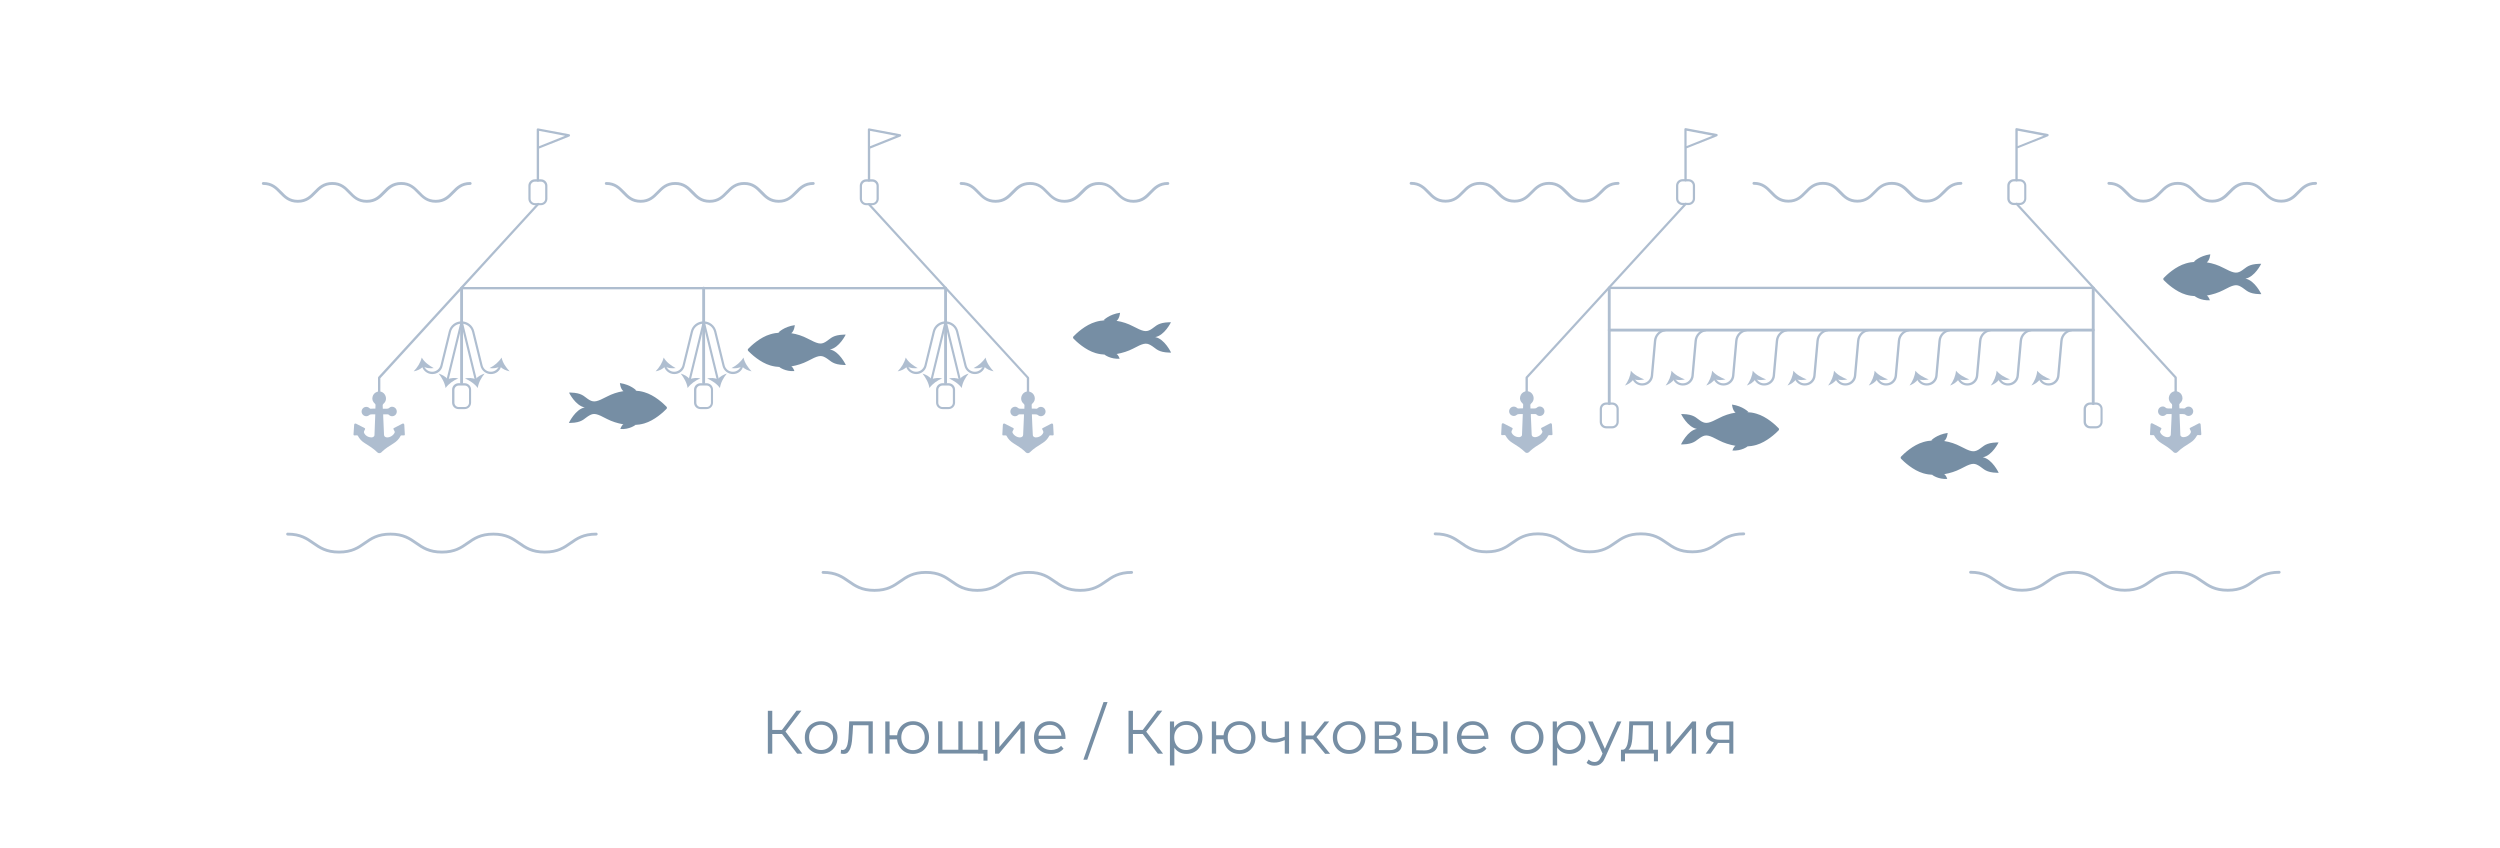 <?xml version="1.0" encoding="utf-8"?>
<!-- Generator: Adobe Illustrator 24.1.2, SVG Export Plug-In . SVG Version: 6.00 Build 0)  -->
<svg version="1.1" id="Layer_1" xmlns="http://www.w3.org/2000/svg" xmlns:xlink="http://www.w3.org/1999/xlink" x="0px" y="0px"
	 viewBox="0 0 1920 651.5" style="enable-background:new 0 0 1920 651.5;" xml:space="preserve">
<style type="text/css">
	.st0{fill:#FFFFFF;}
	.st1{fill:#768EA4;}
	.st2{fill:#AFBED0;}
	.st3{fill:#AEBDCF;}
</style>
<rect class="st0" width="1920" height="651.5"/>
<g>
	<g>
		<path class="st1" d="M589.7,578.8v-32.9h3.4v32.9H589.7z M592,563.7v-3.1h10.3v3.1H592z M602.6,562.7l-3.2-0.6l12.3-16.3h3.8
			L602.6,562.7z M612.2,578.8l-12.6-16.4l2.8-1.7l13.8,18.1H612.2z"/>
		<path class="st1" d="M630.6,579c-2.4,0-4.6-0.5-6.4-1.6c-1.9-1.1-3.4-2.6-4.5-4.5c-1.1-1.9-1.6-4.1-1.6-6.5c0-2.5,0.5-4.7,1.6-6.5
			c1.1-1.9,2.6-3.4,4.5-4.4c1.9-1.1,4-1.6,6.4-1.6c2.4,0,4.6,0.5,6.5,1.6c1.9,1.1,3.4,2.6,4.5,4.4s1.6,4,1.6,6.5
			c0,2.4-0.5,4.6-1.6,6.5c-1.1,1.9-2.6,3.4-4.5,4.5C635.2,578.4,633,579,630.6,579z M630.6,576c1.8,0,3.4-0.4,4.7-1.2
			c1.4-0.8,2.5-1.9,3.3-3.4c0.8-1.5,1.2-3.1,1.2-5.1c0-1.9-0.4-3.6-1.2-5.1c-0.8-1.4-1.9-2.6-3.3-3.4c-1.4-0.8-2.9-1.2-4.7-1.2
			c-1.8,0-3.3,0.4-4.7,1.2c-1.4,0.8-2.5,1.9-3.3,3.4c-0.8,1.4-1.2,3.1-1.2,5.1c0,1.9,0.4,3.6,1.2,5.1c0.8,1.5,1.9,2.6,3.3,3.4
			C627.3,575.6,628.8,576,630.6,576z"/>
		<path class="st1" d="M645.7,578.7l0.2-2.9c0.2,0,0.4,0.1,0.6,0.1c0.2,0,0.4,0.1,0.5,0.1c1,0,1.8-0.4,2.4-1.1
			c0.6-0.8,1.1-1.8,1.4-3c0.3-1.3,0.5-2.7,0.7-4.3c0.1-1.6,0.2-3.2,0.3-4.8l0.4-8.8h18.1v24.7h-3.3V556l0.8,1h-13.4l0.8-1l-0.4,7.1
			c-0.1,2.1-0.3,4.2-0.5,6.1c-0.2,1.9-0.6,3.7-1.1,5.1c-0.5,1.5-1.2,2.6-2,3.5c-0.8,0.8-1.9,1.2-3.2,1.2c-0.4,0-0.8,0-1.2-0.1
			C646.5,578.9,646.1,578.8,645.7,578.7z"/>
		<path class="st1" d="M679.9,578.8v-24.7h3.3v10.6h7.5v3.1h-7.5v11H679.9z M701.2,579c-2.4,0-4.5-0.5-6.3-1.6
			c-1.9-1.1-3.3-2.6-4.4-4.5c-1.1-1.9-1.6-4.1-1.6-6.5c0-2.5,0.5-4.7,1.6-6.5c1.1-1.9,2.5-3.4,4.4-4.4c1.9-1.1,4-1.6,6.3-1.6
			c2.3,0,4.4,0.5,6.3,1.6c1.8,1.1,3.3,2.5,4.4,4.4c1.1,1.9,1.6,4.1,1.6,6.5c0,2.4-0.5,4.6-1.6,6.5c-1.1,1.9-2.5,3.4-4.4,4.5
			C705.6,578.4,703.5,579,701.2,579z M701.2,576.1c1.7,0,3.3-0.4,4.6-1.2c1.3-0.8,2.4-2,3.2-3.4c0.8-1.5,1.2-3.1,1.2-5.1
			c0-1.9-0.4-3.6-1.2-5.1c-0.8-1.4-1.8-2.6-3.2-3.4c-1.3-0.8-2.9-1.2-4.6-1.2c-1.7,0-3.2,0.4-4.6,1.2c-1.4,0.8-2.4,1.9-3.2,3.4
			c-0.8,1.4-1.2,3.1-1.2,5.1c0,1.9,0.4,3.6,1.2,5.1c0.8,1.5,1.9,2.6,3.2,3.4C697.9,575.7,699.5,576.1,701.2,576.1z"/>
		<path class="st1" d="M736.8,575.8l-0.8,0.9v-22.7h3.3v22.7l-0.9-0.9h13.8l-0.9,0.9v-22.7h3.3v24.7h-34.1v-24.7h3.3v22.7l-0.8-0.9
			H736.8z M755.3,584.2v-6.3l0.8,0.9h-5v-2.9h7.3v8.3H755.3z"/>
		<path class="st1" d="M764.2,578.8v-24.7h3.3v19.6l16.5-19.6h3v24.7h-3.3v-19.6l-16.5,19.6H764.2z"/>
		<path class="st1" d="M807.1,579c-2.6,0-4.8-0.5-6.8-1.6c-1.9-1.1-3.5-2.6-4.6-4.5c-1.1-1.9-1.6-4.1-1.6-6.5c0-2.4,0.5-4.6,1.6-6.5
			c1-1.9,2.5-3.4,4.3-4.4c1.8-1.1,3.9-1.6,6.2-1.6c2.3,0,4.4,0.5,6.2,1.6c1.8,1.1,3.2,2.5,4.3,4.4c1,1.9,1.6,4.1,1.6,6.6
			c0,0.2,0,0.3,0,0.5c0,0.2,0,0.4,0,0.5h-21.5v-2.5h19.7l-1.3,1c0-1.8-0.4-3.4-1.2-4.8c-0.8-1.4-1.8-2.5-3.1-3.3
			c-1.3-0.8-2.8-1.2-4.6-1.2c-1.7,0-3.2,0.4-4.6,1.2c-1.3,0.8-2.4,1.9-3.1,3.3c-0.8,1.4-1.1,3-1.1,4.8v0.5c0,1.9,0.4,3.5,1.2,5
			c0.8,1.4,2,2.5,3.5,3.3c1.5,0.8,3.2,1.2,5.1,1.2c1.5,0,2.9-0.3,4.2-0.8c1.3-0.5,2.4-1.3,3.4-2.4l1.9,2.2c-1.1,1.3-2.5,2.3-4.1,3
			C810.9,578.6,809.1,579,807.1,579z"/>
		<path class="st1" d="M832,583.5l15.5-44.3h3.1L835,583.5H832z"/>
		<path class="st1" d="M866.7,578.8v-32.9h3.4v32.9H866.7z M869.1,563.7v-3.1h10.3v3.1H869.1z M879.7,562.7l-3.2-0.6l12.3-16.3h3.8
			L879.7,562.7z M889.2,578.8l-12.6-16.4l2.8-1.7l13.8,18.1H889.2z"/>
		<path class="st1" d="M898.5,587.9v-33.8h3.2v7.4l-0.3,4.9l0.5,5v16.5H898.5z M911.2,579c-2.1,0-4.1-0.5-5.8-1.5
			c-1.7-1-3.1-2.4-4.1-4.3c-1-1.9-1.5-4.1-1.5-6.8c0-2.7,0.5-5,1.5-6.8c1-1.9,2.4-3.3,4.1-4.3c1.7-1,3.7-1.5,5.8-1.5
			c2.4,0,4.5,0.5,6.3,1.6c1.9,1.1,3.3,2.5,4.4,4.4c1.1,1.9,1.6,4.1,1.6,6.6c0,2.5-0.5,4.7-1.6,6.6c-1.1,1.9-2.5,3.4-4.4,4.4
			C915.6,578.5,913.5,579,911.2,579z M911,576c1.8,0,3.3-0.4,4.7-1.2c1.4-0.8,2.5-1.9,3.3-3.4c0.8-1.5,1.2-3.1,1.2-5.1
			c0-1.9-0.4-3.6-1.2-5c-0.8-1.4-1.9-2.6-3.3-3.4c-1.4-0.8-2.9-1.2-4.7-1.2c-1.8,0-3.3,0.4-4.7,1.2c-1.4,0.8-2.5,1.9-3.3,3.4
			c-0.8,1.4-1.2,3.1-1.2,5c0,1.9,0.4,3.6,1.2,5.1c0.8,1.5,1.9,2.6,3.3,3.4C907.6,575.6,909.2,576,911,576z"/>
		<path class="st1" d="M930.7,578.8v-24.7h3.3v10.6h7.5v3.1H934v11H930.7z M951.9,579c-2.4,0-4.5-0.5-6.3-1.6
			c-1.9-1.1-3.3-2.6-4.4-4.5c-1.1-1.9-1.6-4.1-1.6-6.5c0-2.5,0.5-4.7,1.6-6.5c1.1-1.9,2.5-3.4,4.4-4.4c1.9-1.1,4-1.6,6.3-1.6
			c2.3,0,4.4,0.5,6.3,1.6c1.8,1.1,3.3,2.5,4.4,4.4c1.1,1.9,1.6,4.1,1.6,6.5c0,2.4-0.5,4.6-1.6,6.5c-1.1,1.9-2.5,3.4-4.4,4.5
			C956.4,578.4,954.3,579,951.9,579z M951.9,576.1c1.7,0,3.3-0.4,4.6-1.2c1.3-0.8,2.4-2,3.2-3.4c0.8-1.5,1.2-3.1,1.2-5.1
			c0-1.9-0.4-3.6-1.2-5.1c-0.8-1.4-1.8-2.6-3.2-3.4c-1.3-0.8-2.9-1.2-4.6-1.2c-1.7,0-3.2,0.4-4.6,1.2c-1.4,0.8-2.4,1.9-3.2,3.4
			c-0.8,1.4-1.2,3.1-1.2,5.1c0,1.9,0.4,3.6,1.2,5.1c0.8,1.5,1.9,2.6,3.2,3.4C948.7,575.7,950.2,576.1,951.9,576.1z"/>
		<path class="st1" d="M987,568.3c-1.4,0.6-2.9,1.1-4.3,1.5c-1.5,0.4-2.9,0.5-4.3,0.5c-2.9,0-5.2-0.7-6.9-2
			c-1.7-1.3-2.5-3.4-2.5-6.2v-8.1h3.3v7.9c0,1.9,0.6,3.3,1.8,4.2c1.2,0.9,2.9,1.4,4.9,1.4c1.3,0,2.6-0.2,3.9-0.5
			c1.4-0.3,2.8-0.8,4.2-1.4L987,568.3z M986.7,578.8v-24.7h3.3v24.7H986.7z"/>
		<path class="st1" d="M999.5,578.8v-24.7h3.3v24.7H999.5z M1001.8,567.8v-2.9h7.9v2.9H1001.8z M1010.5,566.8l-3.1-0.5l9.8-12.2h3.6
			L1010.5,566.8z M1017.6,578.8l-10.2-12.2l2.8-1.6l11.3,13.9H1017.6z"/>
		<path class="st1" d="M1036.1,579c-2.4,0-4.6-0.5-6.4-1.6c-1.9-1.1-3.4-2.6-4.5-4.5c-1.1-1.9-1.6-4.1-1.6-6.5
			c0-2.5,0.5-4.7,1.6-6.5c1.1-1.9,2.6-3.4,4.5-4.4c1.9-1.1,4-1.6,6.4-1.6c2.4,0,4.6,0.5,6.5,1.6c1.9,1.1,3.4,2.6,4.5,4.4
			s1.6,4,1.6,6.5c0,2.4-0.5,4.6-1.6,6.5c-1.1,1.9-2.6,3.4-4.5,4.5C1040.6,578.4,1038.5,579,1036.1,579z M1036.1,576
			c1.8,0,3.4-0.4,4.7-1.2c1.4-0.8,2.5-1.9,3.3-3.4c0.8-1.5,1.2-3.1,1.2-5.1c0-1.9-0.4-3.6-1.2-5.1c-0.8-1.4-1.9-2.6-3.3-3.4
			c-1.4-0.8-2.9-1.2-4.7-1.2c-1.8,0-3.3,0.4-4.7,1.2c-1.4,0.8-2.5,1.9-3.3,3.4c-0.8,1.4-1.2,3.1-1.2,5.1c0,1.9,0.4,3.6,1.2,5.1
			c0.8,1.5,1.9,2.6,3.3,3.4C1032.8,575.6,1034.3,576,1036.1,576z"/>
		<path class="st1" d="M1055.8,578.8v-24.7h10.9c2.8,0,5,0.5,6.6,1.6c1.6,1.1,2.4,2.6,2.4,4.7c0,2-0.8,3.5-2.3,4.6
			c-1.5,1.1-3.6,1.6-6.1,1.6l0.7-1c2.9,0,5.1,0.5,6.5,1.6c1.4,1.1,2.1,2.7,2.1,4.7c0,2.1-0.8,3.8-2.3,5c-1.6,1.2-4,1.8-7.2,1.8
			H1055.8z M1059.1,565h7.4c1.9,0,3.4-0.4,4.4-1.1c1-0.7,1.5-1.8,1.5-3.1c0-1.4-0.5-2.4-1.5-3.1c-1-0.7-2.5-1-4.4-1h-7.4V565z
			 M1059.1,576.1h7.8c2.1,0,3.7-0.3,4.8-1c1.1-0.7,1.6-1.8,1.6-3.3s-0.5-2.6-1.5-3.3c-1-0.7-2.5-1-4.6-1h-8.2V576.1z"/>
		<path class="st1" d="M1094.8,562.8c3.1,0,5.5,0.7,7.1,2.1c1.6,1.3,2.4,3.3,2.4,5.8c0,2.6-0.9,4.7-2.6,6.1
			c-1.8,1.4-4.3,2.1-7.5,2.1l-9.8,0v-24.7h3.3v8.6L1094.8,562.8z M1093.9,576.3c2.3,0,4.1-0.4,5.2-1.4c1.2-1,1.8-2.4,1.8-4.2
			c0-1.8-0.6-3.2-1.7-4.1c-1.2-0.9-2.9-1.3-5.3-1.3l-6.2-0.1v11L1093.9,576.3z M1108.4,578.8v-24.7h3.3v24.7H1108.4z"/>
		<path class="st1" d="M1131.9,579c-2.6,0-4.8-0.5-6.8-1.6c-1.9-1.1-3.5-2.6-4.6-4.5c-1.1-1.9-1.6-4.1-1.6-6.5
			c0-2.4,0.5-4.6,1.6-6.5c1-1.9,2.5-3.4,4.3-4.4c1.8-1.1,3.9-1.6,6.2-1.6c2.3,0,4.4,0.5,6.2,1.6c1.8,1.1,3.2,2.5,4.3,4.4
			c1,1.9,1.6,4.1,1.6,6.6c0,0.2,0,0.3,0,0.5c0,0.2,0,0.4,0,0.5h-21.5v-2.5h19.7l-1.3,1c0-1.8-0.4-3.4-1.2-4.8
			c-0.8-1.4-1.8-2.5-3.1-3.3c-1.3-0.8-2.8-1.2-4.6-1.2c-1.7,0-3.2,0.4-4.6,1.2c-1.3,0.8-2.4,1.9-3.1,3.3c-0.8,1.4-1.1,3-1.1,4.8v0.5
			c0,1.9,0.4,3.5,1.2,5c0.8,1.4,2,2.5,3.5,3.3c1.5,0.8,3.2,1.2,5.1,1.2c1.5,0,2.9-0.3,4.2-0.8c1.3-0.5,2.4-1.3,3.4-2.4l1.9,2.2
			c-1.1,1.3-2.5,2.3-4.1,3C1135.6,578.6,1133.8,579,1131.9,579z"/>
		<path class="st1" d="M1172.8,579c-2.4,0-4.6-0.5-6.4-1.6c-1.9-1.1-3.4-2.6-4.5-4.5c-1.1-1.9-1.6-4.1-1.6-6.5
			c0-2.5,0.5-4.7,1.6-6.5c1.1-1.9,2.6-3.4,4.5-4.4c1.9-1.1,4-1.6,6.4-1.6c2.4,0,4.6,0.5,6.5,1.6c1.9,1.1,3.4,2.6,4.5,4.4
			s1.6,4,1.6,6.5c0,2.4-0.5,4.6-1.6,6.5c-1.1,1.9-2.6,3.4-4.5,4.5C1177.4,578.4,1175.2,579,1172.8,579z M1172.8,576
			c1.8,0,3.4-0.4,4.7-1.2c1.4-0.8,2.5-1.9,3.3-3.4c0.8-1.5,1.2-3.1,1.2-5.1c0-1.9-0.4-3.6-1.2-5.1c-0.8-1.4-1.9-2.6-3.3-3.4
			c-1.4-0.8-2.9-1.2-4.7-1.2c-1.8,0-3.3,0.4-4.7,1.2c-1.4,0.8-2.5,1.9-3.3,3.4c-0.8,1.4-1.2,3.1-1.2,5.1c0,1.9,0.4,3.6,1.2,5.1
			c0.8,1.5,1.9,2.6,3.3,3.4C1169.5,575.6,1171,576,1172.8,576z"/>
		<path class="st1" d="M1192.5,587.9v-33.8h3.2v7.4l-0.3,4.9l0.5,5v16.5H1192.5z M1205.3,579c-2.1,0-4.1-0.5-5.8-1.5
			c-1.7-1-3.1-2.4-4.1-4.3c-1-1.9-1.5-4.1-1.5-6.8c0-2.7,0.5-5,1.5-6.8c1-1.9,2.4-3.3,4.1-4.3c1.7-1,3.7-1.5,5.8-1.5
			c2.4,0,4.5,0.5,6.3,1.6c1.9,1.1,3.3,2.5,4.4,4.4c1.1,1.9,1.6,4.1,1.6,6.6c0,2.5-0.5,4.7-1.6,6.6c-1.1,1.9-2.5,3.4-4.4,4.4
			C1209.7,578.5,1207.6,579,1205.3,579z M1205,576c1.8,0,3.3-0.4,4.7-1.2c1.4-0.8,2.5-1.9,3.3-3.4c0.8-1.5,1.2-3.1,1.2-5.1
			c0-1.9-0.4-3.6-1.2-5c-0.8-1.4-1.9-2.6-3.3-3.4c-1.4-0.8-2.9-1.2-4.7-1.2c-1.8,0-3.3,0.4-4.7,1.2c-1.4,0.8-2.5,1.9-3.3,3.4
			c-0.8,1.4-1.2,3.1-1.2,5c0,1.9,0.4,3.6,1.2,5.1c0.8,1.5,1.9,2.6,3.3,3.4C1201.7,575.6,1203.3,576,1205,576z"/>
		<path class="st1" d="M1224.5,588.1c-1.2,0-2.3-0.2-3.3-0.6c-1.1-0.4-2-0.9-2.7-1.7l1.6-2.5c0.6,0.6,1.3,1.1,2,1.4
			c0.7,0.3,1.6,0.5,2.5,0.5c1.1,0,2-0.3,2.8-0.9c0.8-0.6,1.6-1.7,2.3-3.2l1.6-3.6l0.4-0.5l10.2-22.9h3.3l-12.4,27.6
			c-0.7,1.6-1.4,2.9-2.3,3.8c-0.8,0.9-1.7,1.6-2.7,2C1226.8,587.9,1225.7,588.1,1224.5,588.1z M1231.1,579.5l-11.4-25.4h3.5
			l10.1,22.7L1231.1,579.5z"/>
		<path class="st1" d="M1244.9,584.7v-8.9h28.4v8.9h-3.1v-6H1248v6H1244.9z M1266.1,577.2V557h-11.9l-0.3,5.5
			c-0.1,1.7-0.2,3.3-0.3,4.9c-0.1,1.6-0.4,3.1-0.7,4.4c-0.3,1.3-0.8,2.4-1.4,3.2c-0.6,0.8-1.4,1.3-2.3,1.4l-3.3-0.6
			c1,0,1.8-0.3,2.4-1.1c0.6-0.7,1.1-1.7,1.5-3c0.3-1.3,0.6-2.8,0.8-4.4c0.2-1.6,0.3-3.3,0.4-5.1l0.3-8.2h18.2v23.1H1266.1z"/>
		<path class="st1" d="M1279.8,578.8v-24.7h3.3v19.6l16.5-19.6h3v24.7h-3.3v-19.6l-16.5,19.6H1279.8z"/>
		<path class="st1" d="M1310,578.8l6.8-9.5h3.5l-6.6,9.5H1310z M1328.1,578.8v-8.9l0.6,0.7h-8.4c-3.2,0-5.6-0.7-7.4-2.1
			c-1.8-1.4-2.7-3.4-2.7-6c0-2.8,1-4.9,2.9-6.3c1.9-1.4,4.5-2.1,7.7-2.1h10.4v24.7H1328.1z M1328.1,568.9V556l0.6,1h-7.8
			c-2.3,0-4.1,0.4-5.3,1.3c-1.3,0.9-1.9,2.3-1.9,4.3c0,3.7,2.3,5.5,7,5.5h8.1L1328.1,568.9z"/>
	</g>
</g>
<g>
	<path class="st1" d="M637.4,268.4c7.2-1.3,12.1-11.4,12.1-11.4s-2-0.1-4.3,0.2c-6.6,0.8-7.8,3.4-11.4,5.5s-5.9,1.3-13.6-2.7
		c-3.6-1.9-7.9-3.4-12.5-4.1l0,0c2.4-1.7,2.7-6.2,2.7-6.2c-8.4,1.2-12.6,5.7-12.6,5.7l1.1,0.1c-2.4,0.1-4.9,0.5-7.2,1.2
		c-8,2.3-14.9,8.9-17.1,11.2c-0.4,0.4-0.4,1.1,0,1.6c2.2,2.3,9.2,8.9,17.1,11.2c2.4,0.7,5,1.1,7.5,1.2l-0.7,0c0,0,4.6,3.6,11.6,3.1
		c0,0-0.9-2.9-2.4-3.6l0,0c4.6-0.8,8.9-2.2,12.6-4.1c7.7-4.1,10-4.8,13.6-2.7c3.6,2,4.8,4.7,11.4,5.5c2.3,0.3,4.3,0.2,4.3,0.2
		S644.6,269.7,637.4,268.4z"/>
	<path class="st1" d="M887.2,258.9c7.2-1.3,12.1-11.4,12.1-11.4s-2-0.1-4.3,0.2c-6.6,0.8-7.8,3.4-11.4,5.5c-3.6,2-5.9,1.3-13.6-2.7
		c-3.6-1.9-7.9-3.4-12.5-4.1l0,0c2.4-1.7,2.7-6.2,2.7-6.2c-8.4,1.2-12.6,5.7-12.6,5.7l1.1,0.1c-2.4,0.1-4.9,0.5-7.2,1.2
		c-8,2.3-14.9,8.9-17.1,11.2c-0.4,0.4-0.4,1.1,0,1.6c2.2,2.3,9.2,8.9,17.1,11.2c2.4,0.7,5,1.1,7.5,1.2l-0.7,0c0,0,4.6,3.6,11.6,3.1
		c0,0-0.9-2.9-2.4-3.6h0c4.6-0.8,8.9-2.2,12.6-4.1c7.7-4.1,10-4.8,13.6-2.7c3.6,2,4.8,4.7,11.4,5.5c2.3,0.3,4.3,0.2,4.3,0.2
		S894.4,260.2,887.2,258.9z"/>
	<path class="st1" d="M449.1,312.9c-7.2-1.3-12.1-11.4-12.1-11.4s2-0.1,4.3,0.2c6.6,0.8,7.8,3.4,11.4,5.5c3.6,2,5.9,1.3,13.6-2.7
		c3.6-1.9,7.9-3.4,12.5-4.1l0,0c-2.4-1.7-2.7-6.2-2.7-6.2c8.4,1.2,12.6,5.7,12.6,5.7l-1.1,0.1c2.4,0.1,4.9,0.5,7.2,1.2
		c8,2.3,14.9,8.9,17.1,11.2c0.4,0.4,0.4,1.1,0,1.6c-2.2,2.3-9.2,8.9-17.1,11.2c-2.4,0.7-5,1.1-7.5,1.2l0.7,0c0,0-4.6,3.6-11.6,3.1
		c0,0,0.9-2.9,2.4-3.6l0,0c-4.6-0.8-8.9-2.2-12.6-4.1c-7.7-4.1-10-4.8-13.6-2.7c-3.6,2-4.8,4.7-11.4,5.5c-2.3,0.3-4.3,0.2-4.3,0.2
		S441.9,314.2,449.1,312.9z"/>
	<path class="st2" d="M829.6,454.5c-10.3,0-15.4-3.6-20.4-7.1c-4.9-3.4-9.6-6.7-19.1-6.7c-9.5,0-14.2,3.2-19.1,6.7
		c-5,3.5-10.2,7.1-20.4,7.1c-10.3,0-15.4-3.6-20.4-7.1c-4.9-3.4-9.6-6.7-19.1-6.7c-9.5,0-14.2,3.2-19.1,6.7
		c-5,3.5-10.2,7.1-20.4,7.1c-10.3,0-15.4-3.6-20.4-7.1c-4.9-3.4-9.6-6.7-19.1-6.7c-0.6,0-1.1-0.5-1.1-1.1c0-0.6,0.5-1.1,1.1-1.1
		c10.3,0,15.4,3.6,20.4,7.1c4.9,3.4,9.6,6.7,19.1,6.7c9.5,0,14.2-3.2,19.1-6.7c5-3.5,10.2-7.1,20.4-7.1c10.3,0,15.4,3.6,20.4,7.1
		c4.9,3.4,9.6,6.7,19.1,6.7c9.5,0,14.2-3.2,19.1-6.7c5-3.5,10.2-7.1,20.4-7.1c10.3,0,15.4,3.6,20.4,7.1c4.9,3.4,9.6,6.7,19.1,6.7
		c9.5,0,14.2-3.2,19.1-6.7c5-3.5,10.2-7.1,20.4-7.1c0.6,0,1.1,0.5,1.1,1.1c0,0.6-0.5,1.1-1.1,1.1c-9.5,0-14.2,3.2-19.1,6.7
		C845,450.9,839.8,454.5,829.6,454.5z"/>
	<path class="st2" d="M418.4,425.1c-10.3,0-15.4-3.6-20.4-7.1c-4.9-3.4-9.6-6.7-19.1-6.7c-9.5,0-14.2,3.2-19.1,6.7
		c-5,3.5-10.2,7.1-20.4,7.1c-10.3,0-15.4-3.6-20.4-7.1c-4.9-3.4-9.6-6.7-19.1-6.7c-9.5,0-14.2,3.2-19.1,6.7
		c-5,3.5-10.2,7.1-20.4,7.1c-10.3,0-15.4-3.6-20.4-7.1c-4.9-3.4-9.6-6.7-19.1-6.7c-0.6,0-1.1-0.5-1.1-1.1c0-0.6,0.5-1.1,1.1-1.1
		c10.3,0,15.4,3.6,20.4,7.1c4.9,3.4,9.6,6.7,19.1,6.7c9.5,0,14.2-3.2,19.1-6.7c5-3.5,10.2-7.1,20.4-7.1c10.3,0,15.4,3.6,20.4,7.1
		c4.9,3.4,9.6,6.7,19.1,6.7c9.5,0,14.2-3.2,19.1-6.7c5-3.5,10.2-7.1,20.4-7.1c10.3,0,15.4,3.6,20.4,7.1c4.9,3.4,9.6,6.7,19.1,6.7
		c9.5,0,14.2-3.2,19.1-6.7c5-3.5,10.2-7.1,20.4-7.1c0.6,0,1.1,0.5,1.1,1.1c0,0.6-0.5,1.1-1.1,1.1c-9.5,0-14.2,3.2-19.1,6.7
		C433.8,421.5,428.6,425.1,418.4,425.1z"/>
	<path class="st3" d="M726.2,222.2H354.5c-0.5,0-0.9-0.4-0.9-0.9s0.4-0.9,0.9-0.9h371.7c0.5,0,0.9,0.4,0.9,0.9
		S726.7,222.2,726.2,222.2z"/>
	<path class="st3" d="M291.2,305.2c-0.5,0-0.9-0.4-0.9-0.9v-14.2c0-0.2,0.1-0.4,0.2-0.6l122.2-133.4c0.3-0.4,0.9-0.4,1.2-0.1
		c0.4,0.3,0.4,0.9,0.1,1.2L292.1,290.5v13.9C292.1,304.8,291.7,305.2,291.2,305.2z"/>
	<g>
		<path class="st3" d="M288.3,313.8c0-1,0.1-2,0.1-2.9c0-0.3-0.3-0.7-0.5-0.9c-1.6-1.4-2.3-3.2-1.8-5.2c0.5-2.1,1.9-3.4,3.9-4
			c2.3-0.6,4.7,0.5,5.8,2.7c1.2,2.3,0.7,4.9-1.2,6.5c-0.5,0.4-0.7,0.8-0.7,1.4c0.1,0.8,0.1,1.6,0.1,2.5c0.2,0,0.3,0,0.5,0
			c0.8,0,1.6,0,2.4,0c0.8,0,1.4-0.1,2.1-0.7c1.4-1.3,3.6-1,4.9,0.5c1.2,1.5,1.1,3.7-0.3,5c-1.4,1.3-3.6,1.3-4.9-0.1
			c-0.3-0.3-0.6-0.4-1-0.4c-1.1,0-2.2,0-3.4,0c0,0.5,0,0.9,0,1.4c0.2,4.5,0.4,9,0.6,13.6c0,0.2,0,0.3,0,0.5c0.1,1.4,0.7,2,2.1,2.2
			c2.4,0.3,5.5-1.7,6.2-4c0-0.1,0-0.3-0.1-0.5c-0.3-0.5-0.5-1.1-0.8-1.6c-0.3-0.6-0.2-0.8,0.3-1.1c2.1-1.1,4.3-2.2,6.4-3.3
			c0.8-0.4,1.4,0,1.5,0.9c0.2,2.4,0.3,4.8,0.4,7.2c0,0.8-0.2,0.9-0.9,0.9c-0.6,0-1.2-0.1-1.8,0c-0.2,0-0.4,0.1-0.5,0.3
			c-1.3,2.6-3.2,4.4-5.6,5.9c-2.9,1.8-5.8,3.6-8.3,5.9c-0.3,0.3-0.6,0.6-0.9,0.9c-0.9,0.8-2.3,0.9-3.1,0c-2.9-2.9-6.5-5.1-10-7.3
			c-2.1-1.3-3.7-3.1-4.9-5.3c-0.2-0.4-0.4-0.5-0.8-0.5c-0.6,0.1-1.1,0-1.7,0.1c-0.7,0-0.9-0.2-0.9-0.9c0.1-2.4,0.3-4.9,0.5-7.3
			c0.1-0.8,0.7-1.2,1.5-0.8c2.1,1.1,4.3,2.2,6.4,3.3c0.6,0.3,0.6,0.6,0.4,1.1c-0.2,0.5-0.5,0.9-0.7,1.4c-0.1,0.3-0.1,0.6-0.1,0.9
			c0.7,2.2,3.3,4,6.2,3.8c0.4,0,0.8-0.3,1.2-0.5c0.5-0.3,0.7-0.7,0.7-1.3c0.1-2.6,0.2-5.2,0.3-7.9c0.1-2.5,0.2-5,0.3-7.5
			c0-0.2,0-0.3,0-0.5c-0.1,0-0.3,0-0.4,0c-0.7,0-1.4,0-2.1,0c-0.9,0-1.6,0.1-2.3,0.7c-1.4,1.2-3.7,0.9-4.9-0.6
			c-1.2-1.5-1-3.6,0.4-4.9c1.4-1.3,3.6-1.2,4.9,0.1c0.3,0.3,0.6,0.4,1,0.4C285.8,313.8,287.1,313.8,288.3,313.8z"/>
	</g>
	<path class="st3" d="M415.4,157.6h-4.6c-2.8,0-5-2.2-5-5v-9.9c0-2.8,2.2-5,5-5h4.6c2.8,0,5,2.2,5,5v9.9
		C420.4,155.4,418.2,157.6,415.4,157.6z M410.8,139.5c-1.8,0-3.3,1.5-3.3,3.3v9.9c0,1.8,1.5,3.3,3.3,3.3h4.6c1.8,0,3.3-1.5,3.3-3.3
		v-9.9c0-1.8-1.5-3.3-3.3-3.3H410.8z"/>
	<path class="st3" d="M542.6,314.2h-4.6c-2.8,0-5-2.2-5-5v-9.9c0-2.8,2.2-5,5-5h4.6c2.8,0,5,2.2,5,5v9.9
		C547.6,312,545.4,314.2,542.6,314.2z M538.1,296.1c-1.8,0-3.3,1.5-3.3,3.3v9.9c0,1.8,1.5,3.3,3.3,3.3h4.6c1.8,0,3.3-1.5,3.3-3.3
		v-9.9c0-1.8-1.5-3.3-3.3-3.3H538.1z"/>
	<path class="st3" d="M413.1,139.5c-0.5,0-0.9-0.4-0.9-0.9v-25.1c0,0,0,0,0,0v-14c0-0.3,0.1-0.5,0.3-0.7c0.2-0.2,0.5-0.2,0.7-0.2
		l23.9,4.5c0.4,0.1,0.7,0.4,0.7,0.8c0,0.4-0.2,0.7-0.5,0.9l-23.3,9.3v24.5C414,139.1,413.6,139.5,413.1,139.5z M414,100.5v11.8l20-8
		L414,100.5z"/>
	<path class="st3" d="M789.5,305.2c-0.5,0-0.9-0.4-0.9-0.9v-13.9L666.7,157.4c-0.3-0.4-0.3-0.9,0.1-1.2c0.4-0.3,0.9-0.3,1.2,0.1
		l122.2,133.4c0.1,0.2,0.2,0.4,0.2,0.6v14.2C790.4,304.8,790,305.2,789.5,305.2z"/>
	<g>
		<path class="st3" d="M792.4,313.8c0-1-0.1-2-0.1-2.9c0-0.3,0.3-0.7,0.5-0.9c1.6-1.4,2.3-3.2,1.8-5.2c-0.5-2.1-1.9-3.4-3.9-4
			c-2.3-0.6-4.7,0.5-5.8,2.7c-1.2,2.3-0.7,4.9,1.2,6.5c0.5,0.4,0.7,0.8,0.7,1.4c-0.1,0.8-0.1,1.6-0.1,2.5c-0.2,0-0.3,0-0.5,0
			c-0.8,0-1.6,0-2.4,0c-0.8,0-1.4-0.1-2.1-0.7c-1.4-1.3-3.6-1-4.9,0.5c-1.2,1.5-1.1,3.7,0.3,5c1.4,1.3,3.6,1.3,4.9-0.1
			c0.3-0.3,0.6-0.4,1-0.4c1.1,0,2.2,0,3.4,0c0,0.5,0,0.9,0,1.4c-0.2,4.5-0.4,9-0.6,13.6c0,0.2,0,0.3,0,0.5c-0.1,1.4-0.7,2-2.1,2.2
			c-2.4,0.3-5.5-1.7-6.2-4c0-0.1,0-0.3,0.1-0.5c0.3-0.5,0.5-1.1,0.8-1.6c0.3-0.6,0.2-0.8-0.3-1.1c-2.1-1.1-4.3-2.2-6.4-3.3
			c-0.8-0.4-1.4,0-1.5,0.9c-0.2,2.4-0.3,4.8-0.4,7.2c0,0.8,0.2,0.9,0.9,0.9c0.6,0,1.2-0.1,1.8,0c0.2,0,0.4,0.1,0.5,0.3
			c1.3,2.6,3.2,4.4,5.6,5.9c2.9,1.8,5.8,3.6,8.3,5.9c0.3,0.3,0.6,0.6,0.9,0.9c0.9,0.8,2.3,0.9,3.1,0c2.9-2.9,6.5-5.1,10-7.3
			c2.1-1.3,3.7-3.1,4.9-5.3c0.2-0.4,0.4-0.5,0.8-0.5c0.6,0.1,1.1,0,1.7,0.1c0.7,0,0.9-0.2,0.9-0.9c-0.1-2.4-0.3-4.9-0.4-7.3
			c-0.1-0.8-0.7-1.2-1.5-0.8c-2.1,1.1-4.3,2.2-6.4,3.3c-0.6,0.3-0.6,0.6-0.4,1.1c0.2,0.5,0.5,0.9,0.7,1.4c0.1,0.3,0.1,0.6,0.1,0.9
			c-0.7,2.2-3.3,4-6.2,3.8c-0.4,0-0.8-0.3-1.2-0.5c-0.5-0.3-0.7-0.7-0.7-1.3c-0.1-2.6-0.2-5.2-0.4-7.9c-0.1-2.5-0.2-5-0.3-7.5
			c0-0.2,0-0.3,0-0.5c0.1,0,0.3,0,0.4,0c0.7,0,1.4,0,2.1,0c0.9,0,1.6,0.1,2.3,0.7c1.4,1.2,3.7,0.9,4.9-0.6c1.2-1.5,1-3.6-0.4-4.9
			c-1.4-1.3-3.6-1.2-4.9,0.1c-0.3,0.3-0.6,0.4-1,0.4C794.9,313.8,793.7,313.8,792.4,313.8z"/>
	</g>
	<path class="st3" d="M669.9,157.6h-4.6c-2.8,0-5-2.2-5-5v-9.9c0-2.8,2.2-5,5-5h4.6c2.8,0,5,2.2,5,5v9.9
		C674.9,155.4,672.6,157.6,669.9,157.6z M665.3,139.5c-1.8,0-3.3,1.5-3.3,3.3v9.9c0,1.8,1.5,3.3,3.3,3.3h4.6c1.8,0,3.3-1.5,3.3-3.3
		v-9.9c0-1.8-1.5-3.3-3.3-3.3H665.3z"/>
	<path class="st3" d="M667.4,139.5c-0.5,0-0.9-0.4-0.9-0.9v-25.1c0,0,0,0,0,0v-14c0-0.3,0.1-0.5,0.3-0.7c0.2-0.2,0.5-0.2,0.7-0.2
		l23.9,4.5c0.4,0.1,0.7,0.4,0.7,0.8c0,0.4-0.2,0.7-0.5,0.9l-23.3,9.3v24.5C668.2,139.1,667.8,139.5,667.4,139.5z M668.2,100.5v11.8
		l20-8L668.2,100.5z"/>
	<path class="st2" d="M870.6,155.7c-7.1,0-10.6-3.7-14.1-7.2c-3.2-3.4-6.3-6.5-12.4-6.5c-6.1,0-9.2,3.2-12.4,6.5
		c-3.4,3.5-7,7.2-14.1,7.2s-10.6-3.7-14.1-7.2c-3.2-3.4-6.3-6.5-12.4-6.5s-9.2,3.2-12.4,6.5c-3.4,3.5-7,7.2-14.1,7.2
		c-7.1,0-10.6-3.7-14.1-7.2c-3.2-3.4-6.3-6.5-12.4-6.5c-0.6,0-1.1-0.5-1.1-1.1c0-0.6,0.5-1.1,1.1-1.1c7.1,0,10.6,3.7,14,7.2
		c3.2,3.4,6.3,6.5,12.4,6.5c6.1,0,9.2-3.2,12.4-6.5c3.4-3.5,7-7.2,14.1-7.2c7.1,0,10.6,3.7,14,7.2c3.2,3.4,6.3,6.5,12.4,6.5
		c6.1,0,9.2-3.2,12.4-6.5c3.4-3.5,7-7.2,14.1-7.2c7.1,0,10.6,3.7,14.1,7.2c3.2,3.4,6.3,6.5,12.4,6.5c6.1,0,9.2-3.2,12.4-6.5
		c3.4-3.5,7-7.2,14.1-7.2c0.6,0,1.1,0.5,1.1,1.1c0,0.6-0.5,1.1-1.1,1.1c-6.1,0-9.2,3.2-12.4,6.5C881.2,152,877.7,155.7,870.6,155.7z
		"/>
	<path class="st2" d="M598,155.7c-7.1,0-10.6-3.7-14.1-7.2c-3.2-3.4-6.3-6.5-12.4-6.5c-6.1,0-9.2,3.2-12.4,6.5
		c-3.4,3.5-7,7.2-14.1,7.2s-10.6-3.7-14.1-7.2c-3.2-3.4-6.3-6.5-12.4-6.5s-9.2,3.2-12.4,6.5c-3.4,3.5-7,7.2-14.1,7.2
		c-7.1,0-10.6-3.7-14-7.2c-3.2-3.4-6.3-6.5-12.4-6.5c-0.6,0-1.1-0.5-1.1-1.1c0-0.6,0.5-1.1,1.1-1.1c7.1,0,10.6,3.7,14.1,7.2
		c3.2,3.4,6.3,6.5,12.4,6.5s9.2-3.2,12.4-6.5c3.4-3.5,7-7.2,14.1-7.2s10.6,3.7,14.1,7.2c3.2,3.4,6.3,6.5,12.4,6.5
		c6.1,0,9.2-3.2,12.4-6.5c3.4-3.5,7-7.2,14.1-7.2c7.1,0,10.6,3.7,14.1,7.2c3.2,3.4,6.3,6.5,12.4,6.5s9.2-3.2,12.4-6.5
		c3.4-3.5,7-7.2,14.1-7.2c0.6,0,1.1,0.5,1.1,1.1c0,0.6-0.5,1.1-1.1,1.1c-6.1,0-9.2,3.2-12.4,6.5C608.6,152,605.1,155.7,598,155.7z"
		/>
	<path class="st2" d="M334.7,155.7c-7.1,0-10.6-3.7-14.1-7.2c-3.2-3.4-6.3-6.5-12.4-6.5c-6.1,0-9.2,3.2-12.4,6.5
		c-3.4,3.5-7,7.2-14.1,7.2c-7.1,0-10.6-3.7-14.1-7.2c-3.2-3.4-6.3-6.5-12.4-6.5c-6.1,0-9.2,3.2-12.4,6.5c-3.4,3.5-7,7.2-14.1,7.2
		c-7.1,0-10.6-3.7-14.1-7.2c-3.2-3.4-6.3-6.5-12.4-6.5c-0.6,0-1.1-0.5-1.1-1.1c0-0.6,0.5-1.1,1.1-1.1c7.1,0,10.6,3.7,14.1,7.2
		c3.2,3.4,6.3,6.5,12.4,6.5c6.1,0,9.2-3.2,12.4-6.5c3.4-3.5,7-7.2,14.1-7.2c7.1,0,10.6,3.7,14,7.2c3.2,3.4,6.3,6.5,12.4,6.5
		c6.1,0,9.2-3.2,12.4-6.5c3.4-3.5,7-7.2,14.1-7.2c7.1,0,10.6,3.7,14.1,7.2c3.2,3.4,6.3,6.5,12.4,6.5s9.2-3.2,12.4-6.5
		c3.4-3.5,7-7.2,14.1-7.2c0.6,0,1.1,0.5,1.1,1.1c0,0.6-0.5,1.1-1.1,1.1c-6.1,0-9.2,3.2-12.4,6.5C345.3,152,341.8,155.7,334.7,155.7z
		"/>
	<path class="st2" d="M540.4,295.1c-0.6,0-1.1-0.5-1.1-1.1v-72.7c0-0.6,0.5-1.1,1.1-1.1c0.6,0,1.1,0.5,1.1,1.1V294
		C541.5,294.6,541,295.1,540.4,295.1z"/>
	<g>
		<path class="st2" d="M562.9,287.3c-3.8,0-7.1-2.6-8-6.3l-6.4-26.1c-0.9-3.7-4.2-6.3-8.1-6.3c-0.5,0-0.9-0.4-0.9-0.9
			s0.4-0.9,0.9-0.9c4.6,0,8.6,3.1,9.7,7.6l6.4,26.1c0.7,3,3.3,5,6.4,5c3.1,0,5.7-2.1,6.4-5.1c0.1-0.5,0.6-0.8,1-0.6
			c0.5,0.1,0.8,0.6,0.6,1C570.1,284.7,566.8,287.3,562.9,287.3z"/>
		<g>
			<path class="st2" d="M569.9,281.3c-2.1,1.5-5.7,1.8-8.1,1.4c3.7-1.9,7-4.6,9.2-8.1c0.9,4.1,3.4,7.6,6.2,10.6
				C574.6,284.6,571.6,283.5,569.9,281.3z"/>
		</g>
	</g>
	<g>
		<path class="st2" d="M517.9,287.3c-3.9,0-7.2-2.7-8.1-6.5c-0.1-0.5,0.2-0.9,0.6-1c0.5-0.1,0.9,0.2,1,0.6c0.7,3,3.3,5.1,6.4,5.1
			c3,0,5.7-2.1,6.4-5l6.4-26.1c1.1-4.5,5.1-7.6,9.7-7.6c0.5,0,0.9,0.4,0.9,0.9s-0.4,0.9-0.9,0.9c-3.8,0-7.2,2.6-8.1,6.3l-6.4,26.1
			C525,284.7,521.7,287.3,517.9,287.3z"/>
		<g>
			<path class="st2" d="M510.8,281.3c-1.5,2.1-4.8,3.5-7.3,3.9c2.9-3,5.2-6.6,6.2-10.6c2.1,3.6,5.6,6.1,9.2,8.1
				C516.3,283,513,282.9,510.8,281.3z"/>
		</g>
	</g>
	<path class="st3" d="M356.8,314.2h-4.6c-2.8,0-5-2.2-5-5v-9.9c0-2.8,2.2-5,5-5h4.6c2.8,0,5,2.2,5,5v9.9
		C361.8,312,359.6,314.2,356.8,314.2z M352.3,296.1c-1.8,0-3.3,1.5-3.3,3.3v9.9c0,1.8,1.5,3.3,3.3,3.3h4.6c1.8,0,3.3-1.5,3.3-3.3
		v-9.9c0-1.8-1.5-3.3-3.3-3.3H352.3z"/>
	<path class="st2" d="M354.5,295.1c-0.6,0-1.1-0.5-1.1-1.1v-72.7c0-0.6,0.5-1.1,1.1-1.1c0.6,0,1.1,0.5,1.1,1.1V294
		C355.7,294.6,355.2,295.1,354.5,295.1z"/>
	<g>
		<path class="st2" d="M377,287.3c-3.8,0-7.1-2.6-8-6.3l-6.4-26.1c-0.9-3.7-4.2-6.3-8.1-6.3c-0.5,0-0.9-0.4-0.9-0.9s0.4-0.9,0.9-0.9
			c4.6,0,8.6,3.1,9.7,7.6l6.4,26.1c0.7,3,3.3,5,6.4,5c3.1,0,5.7-2.1,6.4-5.1c0.1-0.5,0.6-0.8,1-0.6c0.5,0.1,0.8,0.6,0.6,1
			C384.3,284.7,380.9,287.3,377,287.3z"/>
		<g>
			<path class="st2" d="M384.1,281.3c-2.1,1.5-5.7,1.8-8.1,1.4c3.7-1.9,7-4.6,9.2-8.1c0.9,4.1,3.4,7.6,6.2,10.6
				C388.8,284.6,385.7,283.5,384.1,281.3z"/>
		</g>
	</g>
	<g>
		<path class="st2" d="M332,287.3c-3.9,0-7.2-2.7-8.1-6.5c-0.1-0.5,0.2-0.9,0.6-1c0.5-0.1,0.9,0.2,1,0.6c0.7,3,3.3,5.1,6.4,5.1
			c3,0,5.7-2.1,6.4-5l6.4-26.1c1.1-4.5,5.1-7.6,9.7-7.6c0.5,0,0.9,0.4,0.9,0.9s-0.4,0.9-0.9,0.9c-3.8,0-7.2,2.6-8.1,6.3l-6.4,26.1
			C339.2,284.7,335.9,287.3,332,287.3z"/>
		<g>
			<path class="st2" d="M325,281.3c-1.5,2.1-4.8,3.5-7.3,3.9c2.9-3,5.2-6.6,6.2-10.6c2.1,3.6,5.6,6.1,9.2,8.1
				C330.5,283,327.2,282.9,325,281.3z"/>
		</g>
	</g>
	<path class="st3" d="M728.5,314.2h-4.6c-2.8,0-5-2.2-5-5v-9.9c0-2.8,2.2-5,5-5h4.6c2.8,0,5,2.2,5,5v9.9
		C733.5,312,731.2,314.2,728.5,314.2z M723.9,296.1c-1.8,0-3.3,1.5-3.3,3.3v9.9c0,1.8,1.5,3.3,3.3,3.3h4.6c1.8,0,3.3-1.5,3.3-3.3
		v-9.9c0-1.8-1.5-3.3-3.3-3.3H723.9z"/>
	<path class="st2" d="M726.2,295.1c-0.6,0-1.1-0.5-1.1-1.1v-72.7c0-0.6,0.5-1.1,1.1-1.1c0.6,0,1.1,0.5,1.1,1.1V294
		C727.4,294.6,726.8,295.1,726.2,295.1z"/>
	<g>
		<path class="st2" d="M748.7,287.3c-3.8,0-7.1-2.6-8-6.3l-6.4-26.1c-0.9-3.7-4.2-6.3-8.1-6.3c-0.5,0-0.9-0.4-0.9-0.9
			s0.4-0.9,0.9-0.9c4.6,0,8.6,3.1,9.7,7.6l6.4,26.1c0.7,3,3.3,5,6.4,5c3.1,0,5.7-2.1,6.4-5.1c0.1-0.5,0.6-0.8,1-0.6
			c0.5,0.1,0.8,0.6,0.6,1C755.9,284.7,752.6,287.3,748.7,287.3z"/>
		<g>
			<path class="st2" d="M755.8,281.3c-2.1,1.5-5.7,1.8-8.1,1.4c3.7-1.9,7-4.6,9.2-8.1c0.9,4.1,3.4,7.6,6.2,10.6
				C760.4,284.6,757.4,283.5,755.8,281.3z"/>
		</g>
	</g>
	<g>
		<path class="st2" d="M703.7,287.3c-3.9,0-7.2-2.7-8.1-6.5c-0.1-0.5,0.2-0.9,0.6-1c0.5-0.1,0.9,0.2,1,0.6c0.7,3,3.3,5.1,6.4,5.1
			c3,0,5.7-2.1,6.4-5l6.4-26.1c1.1-4.5,5.1-7.6,9.7-7.6c0.5,0,0.9,0.4,0.9,0.9s-0.4,0.9-0.9,0.9c-3.8,0-7.2,2.6-8.1,6.3l-6.4,26.1
			C710.8,284.7,707.5,287.3,703.7,287.3z"/>
		<g>
			<path class="st2" d="M696.7,281.3c-1.5,2.1-4.8,3.5-7.3,3.9c2.9-3,5.2-6.6,6.2-10.6c2.1,3.6,5.6,6.1,9.2,8.1
				C702.1,283,698.9,282.9,696.7,281.3z"/>
		</g>
	</g>
	<g>
		<path class="st2" d="M529.6,292.9c-0.1,0-0.1,0-0.2,0c-0.5-0.1-0.7-0.6-0.6-1l10.8-44.3c0.1-0.5,0.6-0.7,1-0.6
			c0.5,0.1,0.7,0.6,0.6,1l-10.8,44.3C530.3,292.6,530,292.9,529.6,292.9z"/>
		<g>
			<path class="st2" d="M529.7,291.4c2.2-1.3,5.8-1.3,8.2-0.8c-3.8,1.6-7.3,4-9.8,7.4c-0.6-4.1-2.8-7.8-5.3-11.1
				C525.3,287.7,528.3,289.1,529.7,291.4z"/>
		</g>
	</g>
	<g>
		<path class="st2" d="M551.4,292.9c-0.4,0-0.7-0.3-0.8-0.7l-10.8-44.3c-0.1-0.5,0.2-0.9,0.6-1c0.5-0.1,0.9,0.2,1,0.6l10.8,44.3
			c0.1,0.5-0.2,0.9-0.6,1C551.6,292.9,551.5,292.9,551.4,292.9z"/>
		<g>
			<path class="st2" d="M551.3,291.4c1.3-2.2,4.6-3.8,6.9-4.5c-2.6,3.2-4.7,6.9-5.3,11.1c-2.4-3.4-6.1-5.6-9.8-7.4
				C545.7,290.2,548.9,290,551.3,291.4z"/>
		</g>
	</g>
	<g>
		<path class="st2" d="M343.6,292.9c-0.1,0-0.1,0-0.2,0c-0.5-0.1-0.7-0.6-0.6-1l10.8-44.3c0.1-0.5,0.6-0.7,1-0.6
			c0.5,0.1,0.7,0.6,0.6,1l-10.8,44.3C344.3,292.6,344,292.9,343.6,292.9z"/>
		<g>
			<path class="st2" d="M343.8,291.4c2.2-1.3,5.8-1.3,8.2-0.8c-3.8,1.6-7.3,4-9.8,7.4c-0.6-4.1-2.8-7.8-5.3-11.1
				C339.3,287.7,342.3,289.1,343.8,291.4z"/>
		</g>
	</g>
	<g>
		<path class="st2" d="M365.5,292.9c-0.4,0-0.7-0.3-0.8-0.7l-10.8-44.3c-0.1-0.5,0.2-0.9,0.6-1c0.5-0.1,0.9,0.2,1,0.6l10.8,44.3
			c0.1,0.5-0.2,0.9-0.6,1C365.6,292.9,365.5,292.9,365.5,292.9z"/>
		<g>
			<path class="st2" d="M365.3,291.4c1.3-2.2,4.6-3.8,6.9-4.5c-2.6,3.2-4.7,6.9-5.3,11.1c-2.4-3.4-6.1-5.6-9.8-7.4
				C359.7,290.2,363,290,365.3,291.4z"/>
		</g>
	</g>
	<g>
		<path class="st2" d="M715.3,292.9c-0.1,0-0.1,0-0.2,0c-0.5-0.1-0.7-0.6-0.6-1l10.8-44.3c0.1-0.5,0.6-0.7,1-0.6
			c0.5,0.1,0.7,0.6,0.6,1l-10.8,44.3C716,292.6,715.7,292.9,715.3,292.9z"/>
		<g>
			<path class="st2" d="M715.4,291.4c2.2-1.3,5.8-1.3,8.2-0.8c-3.8,1.6-7.3,4-9.8,7.4c-0.6-4.1-2.8-7.8-5.3-11.1
				C711,287.7,714,289.1,715.4,291.4z"/>
		</g>
	</g>
	<g>
		<path class="st2" d="M737.2,292.9c-0.4,0-0.7-0.3-0.8-0.7l-10.8-44.3c-0.1-0.5,0.2-0.9,0.6-1c0.5-0.1,0.9,0.2,1,0.6l10.8,44.3
			c0.1,0.5-0.2,0.9-0.6,1C737.3,292.9,737.2,292.9,737.2,292.9z"/>
		<g>
			<path class="st2" d="M737,291.4c1.3-2.2,4.6-3.8,6.9-4.5c-2.6,3.2-4.7,6.9-5.3,11.1c-2.4-3.4-6.1-5.6-9.8-7.4
				C731.4,290.2,734.6,290,737,291.4z"/>
		</g>
	</g>
</g>
<g>
	<path class="st1" d="M1724.5,214c7.2-1.3,12.1-11.4,12.1-11.4s-2-0.1-4.3,0.2c-6.6,0.8-7.8,3.4-11.4,5.5c-3.6,2-5.9,1.3-13.6-2.7
		c-3.6-1.9-7.9-3.4-12.5-4.1l0,0c2.4-1.7,2.7-6.2,2.7-6.2c-8.4,1.2-12.6,5.7-12.6,5.7l1.1,0.1c-2.4,0.1-4.9,0.5-7.2,1.2
		c-8,2.3-14.9,8.9-17.1,11.2c-0.4,0.4-0.4,1.1,0,1.6c2.2,2.3,9.2,8.9,17.1,11.2c2.4,0.7,5,1.1,7.5,1.2l-0.7,0c0,0,4.6,3.6,11.6,3.1
		c0,0-0.9-2.9-2.4-3.6l0,0c4.6-0.8,8.9-2.2,12.6-4.1c7.7-4.1,10-4.8,13.6-2.7c3.6,2,4.8,4.7,11.4,5.5c2.3,0.3,4.3,0.2,4.3,0.2
		S1731.7,215.3,1724.5,214z"/>
	<path class="st1" d="M1522.8,351.2c7.2-1.3,12.1-11.4,12.1-11.4s-2-0.1-4.3,0.2c-6.6,0.8-7.8,3.4-11.4,5.5c-3.6,2-5.9,1.3-13.6-2.7
		c-3.6-1.9-7.9-3.4-12.5-4.1l0,0c2.4-1.7,2.7-6.2,2.7-6.2c-8.4,1.2-12.6,5.7-12.6,5.7l1.1,0.1c-2.4,0.1-4.9,0.5-7.2,1.2
		c-8,2.3-14.9,8.9-17.1,11.2c-0.4,0.4-0.4,1.1,0,1.6c2.2,2.3,9.2,8.9,17.1,11.2c2.4,0.7,5,1.1,7.5,1.2l-0.7,0c0,0,4.6,3.6,11.6,3.1
		c0,0-0.9-2.9-2.4-3.6l0,0c4.6-0.8,8.9-2.2,12.6-4.1c7.7-4.1,10-4.8,13.6-2.7c3.6,2,4.8,4.7,11.4,5.5c2.3,0.3,4.3,0.2,4.3,0.2
		S1530,352.5,1522.8,351.2z"/>
	<path class="st1" d="M1303.2,329.4c-7.2-1.3-12.1-11.4-12.1-11.4s2-0.1,4.3,0.2c6.6,0.8,7.8,3.4,11.4,5.5c3.6,2,5.9,1.3,13.6-2.7
		c3.6-1.9,7.9-3.4,12.5-4.1l0,0c-2.4-1.7-2.7-6.2-2.7-6.2c8.4,1.2,12.6,5.7,12.6,5.7l-1.1,0.1c2.4,0.1,4.9,0.5,7.2,1.2
		c8,2.3,14.9,8.9,17.1,11.2c0.4,0.4,0.4,1.1,0,1.6c-2.2,2.3-9.2,8.9-17.1,11.2c-2.4,0.7-5,1.1-7.5,1.2l0.7,0c0,0-4.6,3.6-11.6,3.1
		c0,0,0.9-2.9,2.4-3.6l0,0c-4.6-0.8-8.9-2.2-12.6-4.1c-7.7-4.1-10-4.8-13.6-2.7c-3.6,2-4.8,4.7-11.4,5.5c-2.3,0.3-4.3,0.2-4.3,0.2
		S1296,330.6,1303.2,329.4z"/>
	<path class="st2" d="M1710.9,454.4c-10.3,0-15.4-3.6-20.4-7.1c-4.9-3.4-9.6-6.7-19.1-6.7c-9.5,0-14.2,3.2-19.1,6.7
		c-5,3.5-10.2,7.1-20.4,7.1c-10.3,0-15.4-3.6-20.4-7.1c-4.9-3.4-9.6-6.7-19.1-6.7c-9.5,0-14.2,3.2-19.1,6.7
		c-5,3.5-10.2,7.1-20.4,7.1c-10.3,0-15.4-3.6-20.4-7.1c-4.9-3.4-9.6-6.7-19.1-6.7c-0.6,0-1.1-0.5-1.1-1.1c0-0.6,0.5-1.1,1.1-1.1
		c10.3,0,15.4,3.6,20.4,7.1c4.9,3.4,9.6,6.7,19.1,6.7c9.5,0,14.2-3.2,19.1-6.7c5-3.5,10.2-7.1,20.4-7.1c10.3,0,15.4,3.6,20.4,7.1
		c4.9,3.4,9.6,6.7,19.1,6.7c9.5,0,14.2-3.2,19.1-6.7c5-3.5,10.2-7.1,20.4-7.1c10.3,0,15.4,3.6,20.4,7.1c4.9,3.4,9.6,6.7,19.1,6.7
		c9.5,0,14.2-3.2,19.1-6.7c5-3.5,10.2-7.1,20.4-7.1c0.6,0,1.1,0.5,1.1,1.1c0,0.6-0.5,1.1-1.1,1.1c-9.5,0-14.2,3.2-19.1,6.7
		C1726.4,450.8,1721.2,454.4,1710.9,454.4z"/>
	<path class="st2" d="M1299.7,424.9c-10.3,0-15.4-3.6-20.4-7.1c-4.9-3.4-9.6-6.7-19.1-6.7c-9.5,0-14.2,3.2-19.1,6.7
		c-5,3.5-10.2,7.1-20.4,7.1s-15.4-3.6-20.4-7.1c-4.9-3.4-9.6-6.7-19.1-6.7c-9.5,0-14.2,3.2-19.1,6.7c-5,3.5-10.2,7.1-20.4,7.1
		s-15.4-3.6-20.4-7.1c-4.9-3.4-9.6-6.7-19.1-6.7c-0.6,0-1.1-0.5-1.1-1.1c0-0.6,0.5-1.1,1.1-1.1c10.3,0,15.4,3.6,20.4,7.1
		c4.9,3.4,9.6,6.7,19.1,6.7s14.2-3.2,19.1-6.7c5-3.5,10.2-7.1,20.4-7.1c10.3,0,15.4,3.6,20.4,7.1c4.9,3.4,9.6,6.7,19.1,6.7
		s14.2-3.2,19.1-6.7c5-3.5,10.2-7.1,20.4-7.1c10.3,0,15.4,3.6,20.4,7.1c4.9,3.4,9.6,6.7,19.1,6.7c9.5,0,14.2-3.2,19.1-6.7
		c5-3.5,10.2-7.1,20.4-7.1c0.6,0,1.1,0.5,1.1,1.1c0,0.6-0.5,1.1-1.1,1.1c-9.5,0-14.2,3.2-19.1,6.7
		C1315.1,421.3,1310,424.9,1299.7,424.9z"/>
	<path class="st3" d="M1607.6,222h-371.7c-0.5,0-0.9-0.4-0.9-0.9c0-0.5,0.4-0.9,0.9-0.9h371.7c0.5,0,0.9,0.4,0.9,0.9
		C1608.4,221.6,1608,222,1607.6,222z"/>
	<path class="st3" d="M1172.5,305c-0.5,0-0.9-0.4-0.9-0.9V290c0-0.2,0.1-0.4,0.2-0.6L1294,156c0.3-0.4,0.9-0.4,1.2-0.1
		c0.4,0.3,0.4,0.9,0.1,1.2l-121.9,133.1v13.9C1173.4,304.7,1173,305,1172.5,305z"/>
	<g>
		<path class="st3" d="M1169.7,313.6c0-1,0.1-2,0.1-2.9c0-0.3-0.3-0.7-0.5-0.9c-1.6-1.4-2.3-3.2-1.8-5.2c0.5-2.1,1.9-3.4,3.9-4
			c2.3-0.6,4.7,0.5,5.8,2.7c1.2,2.3,0.7,4.9-1.2,6.5c-0.5,0.4-0.7,0.8-0.7,1.4c0.1,0.8,0.1,1.6,0.1,2.5c0.2,0,0.3,0,0.5,0
			c0.8,0,1.6,0,2.4,0c0.8,0,1.4-0.1,2.1-0.7c1.4-1.3,3.6-1,4.9,0.5c1.2,1.5,1.1,3.7-0.3,5c-1.4,1.3-3.6,1.3-4.9-0.1
			c-0.3-0.3-0.6-0.4-1-0.4c-1.1,0-2.2,0-3.4,0c0,0.5,0,0.9,0,1.4c0.2,4.5,0.4,9,0.6,13.6c0,0.2,0,0.3,0,0.5c0.1,1.4,0.7,2,2.1,2.2
			c2.4,0.3,5.5-1.7,6.2-4c0-0.1,0-0.3-0.1-0.5c-0.3-0.5-0.5-1.1-0.8-1.6c-0.3-0.6-0.2-0.8,0.3-1.1c2.1-1.1,4.3-2.2,6.4-3.3
			c0.8-0.4,1.4,0,1.5,0.9c0.2,2.4,0.3,4.8,0.4,7.2c0,0.8-0.2,0.9-0.9,0.9c-0.6,0-1.2-0.1-1.8,0c-0.2,0-0.4,0.1-0.5,0.3
			c-1.3,2.6-3.2,4.4-5.6,5.9c-2.9,1.8-5.8,3.6-8.3,5.9c-0.3,0.3-0.6,0.6-0.9,0.9c-0.9,0.8-2.3,0.9-3.1,0c-2.9-2.9-6.5-5.1-10-7.3
			c-2.1-1.3-3.7-3.1-4.9-5.3c-0.2-0.4-0.4-0.5-0.8-0.5c-0.6,0.1-1.1,0-1.7,0.1c-0.7,0-0.9-0.2-0.9-0.9c0.1-2.4,0.3-4.9,0.4-7.3
			c0.1-0.8,0.7-1.2,1.5-0.8c2.1,1.1,4.3,2.2,6.4,3.3c0.6,0.3,0.6,0.6,0.4,1.1c-0.2,0.5-0.5,0.9-0.7,1.4c-0.1,0.3-0.1,0.6-0.1,0.9
			c0.7,2.2,3.3,4,6.2,3.8c0.4,0,0.8-0.3,1.2-0.5c0.5-0.3,0.7-0.7,0.7-1.3c0.1-2.6,0.2-5.2,0.3-7.9c0.1-2.5,0.2-5,0.3-7.5
			c0-0.2,0-0.3,0-0.5c-0.1,0-0.3,0-0.4,0c-0.7,0-1.4,0-2.1,0c-0.9,0-1.6,0.1-2.3,0.7c-1.4,1.2-3.7,0.9-4.9-0.6
			c-1.2-1.5-1-3.6,0.4-4.9c1.4-1.3,3.6-1.2,4.9,0.1c0.3,0.3,0.6,0.4,1,0.4C1167.2,313.6,1168.4,313.6,1169.7,313.6z"/>
	</g>
	<path class="st3" d="M1296.8,157.5h-4.6c-2.8,0-5-2.2-5-5v-9.9c0-2.8,2.2-5,5-5h4.6c2.8,0,5,2.2,5,5v9.9
		C1301.8,155.2,1299.5,157.5,1296.8,157.5z M1292.2,139.3c-1.8,0-3.3,1.5-3.3,3.3v9.9c0,1.8,1.5,3.3,3.3,3.3h4.6
		c1.8,0,3.3-1.5,3.3-3.3v-9.9c0-1.8-1.5-3.3-3.3-3.3H1292.2z"/>
	<path class="st3" d="M1294.5,139.3c-0.5,0-0.9-0.4-0.9-0.9v-25.1c0,0,0,0,0,0v-14c0-0.3,0.1-0.5,0.3-0.7c0.2-0.2,0.5-0.2,0.7-0.2
		l23.9,4.5c0.4,0.1,0.7,0.4,0.7,0.8c0,0.4-0.2,0.7-0.5,0.9l-23.3,9.3v24.5C1295.3,139,1295,139.3,1294.5,139.3z M1295.3,100.4v11.8
		l20-8L1295.3,100.4z"/>
	<path class="st3" d="M1670.9,305c-0.5,0-0.9-0.4-0.9-0.9v-13.9l-121.9-133.1c-0.3-0.4-0.3-0.9,0.1-1.2c0.4-0.3,0.9-0.3,1.2,0.1
		l122.2,133.4c0.1,0.2,0.2,0.4,0.2,0.6v14.2C1671.8,304.7,1671.4,305,1670.9,305z"/>
	<g>
		<path class="st3" d="M1673.8,313.6c0-1-0.1-2-0.1-2.9c0-0.3,0.3-0.7,0.5-0.9c1.6-1.4,2.3-3.2,1.8-5.2c-0.5-2.1-1.9-3.4-3.9-4
			c-2.3-0.6-4.7,0.5-5.8,2.7c-1.2,2.3-0.7,4.9,1.2,6.5c0.5,0.4,0.7,0.8,0.7,1.4c-0.1,0.8-0.1,1.6-0.1,2.5c-0.2,0-0.3,0-0.5,0
			c-0.8,0-1.6,0-2.4,0c-0.8,0-1.4-0.1-2.1-0.7c-1.4-1.3-3.6-1-4.9,0.5c-1.2,1.5-1.1,3.7,0.3,5c1.4,1.3,3.6,1.3,4.9-0.1
			c0.3-0.3,0.6-0.4,1-0.4c1.1,0,2.2,0,3.4,0c0,0.5,0,0.9,0,1.4c-0.2,4.5-0.4,9-0.6,13.6c0,0.2,0,0.3,0,0.5c-0.1,1.4-0.7,2-2.1,2.2
			c-2.4,0.3-5.5-1.7-6.2-4c0-0.1,0-0.3,0.1-0.5c0.3-0.5,0.5-1.1,0.8-1.6c0.3-0.6,0.2-0.8-0.3-1.1c-2.1-1.1-4.3-2.2-6.4-3.3
			c-0.8-0.4-1.4,0-1.5,0.9c-0.2,2.4-0.3,4.8-0.4,7.2c0,0.8,0.2,0.9,0.9,0.9c0.6,0,1.2-0.1,1.8,0c0.2,0,0.4,0.1,0.5,0.3
			c1.3,2.6,3.2,4.4,5.6,5.9c2.9,1.8,5.8,3.6,8.3,5.9c0.3,0.3,0.6,0.6,0.9,0.9c0.9,0.8,2.3,0.9,3.1,0c2.9-2.9,6.5-5.1,10-7.3
			c2.1-1.3,3.7-3.1,4.9-5.3c0.2-0.4,0.4-0.5,0.8-0.5c0.6,0.1,1.1,0,1.7,0.1c0.7,0,0.9-0.2,0.9-0.9c-0.1-2.4-0.3-4.9-0.5-7.3
			c-0.1-0.8-0.7-1.2-1.5-0.8c-2.1,1.1-4.3,2.2-6.4,3.3c-0.6,0.3-0.6,0.6-0.4,1.1c0.2,0.5,0.5,0.9,0.7,1.4c0.1,0.3,0.1,0.6,0.1,0.9
			c-0.7,2.2-3.3,4-6.2,3.8c-0.4,0-0.8-0.3-1.2-0.5c-0.5-0.3-0.7-0.7-0.7-1.3c-0.1-2.6-0.2-5.2-0.3-7.9c-0.1-2.5-0.2-5-0.3-7.5
			c0-0.2,0-0.3,0-0.5c0.1,0,0.3,0,0.4,0c0.7,0,1.4,0,2.1,0c0.9,0,1.6,0.1,2.3,0.7c1.4,1.2,3.7,0.9,4.9-0.6c1.2-1.5,1-3.6-0.4-4.9
			c-1.4-1.3-3.6-1.2-4.9,0.1c-0.3,0.3-0.6,0.4-1,0.4C1676.2,313.6,1675,313.6,1673.8,313.6z"/>
	</g>
	<path class="st3" d="M1551.2,157.5h-4.6c-2.8,0-5-2.2-5-5v-9.9c0-2.8,2.2-5,5-5h4.6c2.8,0,5,2.2,5,5v9.9
		C1556.2,155.2,1554,157.5,1551.2,157.5z M1546.7,139.3c-1.8,0-3.3,1.5-3.3,3.3v9.9c0,1.8,1.5,3.3,3.3,3.3h4.6
		c1.8,0,3.3-1.5,3.3-3.3v-9.9c0-1.8-1.5-3.3-3.3-3.3H1546.7z"/>
	<path class="st3" d="M1548.7,139.3c-0.5,0-0.9-0.4-0.9-0.9v-25.1c0,0,0,0,0,0v-14c0-0.3,0.1-0.5,0.3-0.7c0.2-0.2,0.5-0.2,0.7-0.2
		l23.9,4.5c0.4,0.1,0.7,0.4,0.7,0.8c0,0.4-0.2,0.7-0.5,0.9l-23.3,9.3v24.5C1549.6,139,1549.2,139.3,1548.7,139.3z M1549.6,100.4
		v11.8l20-8L1549.6,100.4z"/>
	<path class="st2" d="M1752,155.6c-7.1,0-10.6-3.7-14.1-7.2c-3.2-3.4-6.3-6.5-12.4-6.5c-6.1,0-9.2,3.2-12.4,6.5
		c-3.4,3.5-7,7.2-14.1,7.2s-10.6-3.7-14.1-7.2c-3.2-3.4-6.3-6.5-12.4-6.5s-9.2,3.2-12.4,6.5c-3.4,3.5-7,7.2-14.1,7.2
		c-7.1,0-10.6-3.7-14-7.2c-3.2-3.4-6.3-6.5-12.4-6.5c-0.6,0-1.1-0.5-1.1-1.1c0-0.6,0.5-1.1,1.1-1.1c7.1,0,10.6,3.7,14.1,7.2
		c3.2,3.4,6.3,6.5,12.4,6.5c6.1,0,9.2-3.2,12.4-6.5c3.4-3.5,7-7.2,14-7.2c7.1,0,10.6,3.7,14,7.2c3.2,3.4,6.3,6.5,12.4,6.5
		c6.1,0,9.2-3.2,12.4-6.5c3.4-3.5,7-7.2,14.1-7.2c7.1,0,10.6,3.7,14.1,7.2c3.2,3.4,6.3,6.5,12.4,6.5s9.2-3.2,12.4-6.5
		c3.4-3.5,7-7.2,14.1-7.2c0.6,0,1.1,0.5,1.1,1.1c0,0.6-0.5,1.1-1.1,1.1c-6.1,0-9.2,3.2-12.4,6.5
		C1762.6,151.9,1759.1,155.6,1752,155.6z"/>
	<path class="st2" d="M1479.3,155.6c-7.1,0-10.6-3.7-14.1-7.2c-3.2-3.4-6.3-6.5-12.4-6.5c-6.1,0-9.2,3.2-12.4,6.5
		c-3.4,3.5-7,7.2-14,7.2s-10.6-3.7-14.1-7.2c-3.2-3.4-6.3-6.5-12.4-6.5s-9.2,3.2-12.4,6.5c-3.4,3.5-7,7.2-14.1,7.2
		c-7.1,0-10.6-3.7-14-7.2c-3.2-3.4-6.3-6.5-12.4-6.5c-0.6,0-1.1-0.5-1.1-1.1c0-0.6,0.5-1.1,1.1-1.1c7.1,0,10.6,3.7,14.1,7.2
		c3.2,3.4,6.3,6.5,12.4,6.5s9.2-3.2,12.4-6.5c3.4-3.5,7-7.2,14.1-7.2s10.6,3.7,14.1,7.2c3.2,3.4,6.3,6.5,12.4,6.5s9.2-3.2,12.4-6.5
		c3.4-3.5,7-7.2,14.1-7.2c7.1,0,10.6,3.7,14.1,7.2c3.2,3.4,6.3,6.5,12.4,6.5c6.1,0,9.2-3.2,12.4-6.5c3.4-3.5,7-7.2,14.1-7.2
		c0.6,0,1.1,0.5,1.1,1.1c0,0.6-0.5,1.1-1.1,1.1c-6.1,0-9.2,3.2-12.4,6.5C1490,151.9,1486.4,155.6,1479.3,155.6z"/>
	<path class="st2" d="M1216.1,155.6c-7.1,0-10.6-3.7-14.1-7.2c-3.2-3.4-6.3-6.5-12.4-6.5c-6.1,0-9.2,3.2-12.4,6.5
		c-3.4,3.5-7,7.2-14.1,7.2s-10.6-3.7-14.1-7.2c-3.2-3.4-6.3-6.5-12.4-6.5s-9.2,3.2-12.4,6.5c-3.4,3.5-7,7.2-14.1,7.2
		c-7.1,0-10.6-3.7-14-7.2c-3.2-3.4-6.3-6.5-12.4-6.5c-0.6,0-1.1-0.5-1.1-1.1c0-0.6,0.5-1.1,1.1-1.1c7.1,0,10.6,3.7,14.1,7.2
		c3.2,3.4,6.3,6.5,12.4,6.5s9.2-3.2,12.4-6.5c3.4-3.5,7-7.2,14.1-7.2s10.6,3.7,14.1,7.2c3.2,3.4,6.3,6.5,12.4,6.5
		c6.1,0,9.2-3.2,12.4-6.5c3.4-3.5,7-7.2,14.1-7.2c7.1,0,10.6,3.7,14.1,7.2c3.2,3.4,6.3,6.5,12.4,6.5s9.2-3.2,12.4-6.5
		c3.4-3.5,7-7.2,14.1-7.2c0.6,0,1.1,0.5,1.1,1.1c0,0.6-0.5,1.1-1.1,1.1c-6.1,0-9.2,3.2-12.4,6.5
		C1226.7,151.9,1223.2,155.6,1216.1,155.6z"/>
	<path class="st3" d="M1238.2,329h-4.6c-2.8,0-5-2.2-5-5v-9.9c0-2.8,2.2-5,5-5h4.6c2.8,0,5,2.2,5,5v9.9
		C1243.2,326.7,1240.9,329,1238.2,329z M1233.6,310.8c-1.8,0-3.3,1.5-3.3,3.3v9.9c0,1.8,1.5,3.3,3.3,3.3h4.6c1.8,0,3.3-1.5,3.3-3.3
		v-9.9c0-1.8-1.5-3.3-3.3-3.3H1233.6z"/>
	<path class="st2" d="M1235.9,311.1c-0.6,0-1.1-0.5-1.1-1.1v-88.8c0-0.6,0.5-1.1,1.1-1.1s1.1,0.5,1.1,1.1V310
		C1237,310.6,1236.5,311.1,1235.9,311.1z"/>
	<g>
		<path class="st2" d="M1261.2,296.1c-3.4,0-6.4-2-7.7-5.3c-0.2-0.4,0-0.9,0.5-1.1c0.4-0.2,0.9,0,1.1,0.5c1.1,2.9,4,4.6,7.1,4.1
			c3-0.4,5.3-2.9,5.6-5.9l2.4-26.7c0.4-4.6,3.9-8.3,8.5-9c0.5-0.1,0.9,0.3,1,0.7c0.1,0.5-0.3,0.9-0.7,1c-3.8,0.6-6.7,3.6-7,7.5
			l-2.4,26.7c-0.3,3.8-3.2,6.9-7,7.4C1262,296,1261.6,296.1,1261.2,296.1z"/>
		<g>
			<path class="st2" d="M1254.6,291.1c-1.2,2.3-4.3,4.1-6.6,5c2.4-3.3,4.2-7.3,4.5-11.4c2.6,3.2,6.5,5.2,10.3,6.7
				C1260.3,291.9,1257,292.3,1254.6,291.1z"/>
		</g>
	</g>
	<g>
		<path class="st2" d="M1292.4,296.1c-3.4,0-6.4-2-7.7-5.3c-0.2-0.4,0-0.9,0.5-1.1c0.4-0.2,0.9,0,1.1,0.5c1.1,2.9,4,4.6,7.1,4.1
			c3-0.4,5.3-2.9,5.6-5.9l2.4-26.7c0.4-4.6,3.9-8.3,8.5-9c0.5-0.1,0.9,0.3,1,0.7c0.1,0.5-0.3,0.9-0.7,1c-3.8,0.6-6.7,3.6-7,7.5
			l-2.4,26.7c-0.3,3.8-3.2,6.9-7,7.4C1293.2,296,1292.8,296.1,1292.4,296.1z"/>
		<g>
			<path class="st2" d="M1285.8,291.1c-1.2,2.3-4.3,4.1-6.6,5c2.4-3.3,4.2-7.3,4.5-11.4c2.6,3.2,6.5,5.2,10.3,6.7
				C1291.5,291.9,1288.2,292.3,1285.8,291.1z"/>
		</g>
	</g>
	<g>
		<path class="st2" d="M1323.6,296.1c-3.4,0-6.4-2-7.7-5.3c-0.2-0.4,0-0.9,0.5-1.1c0.4-0.2,0.9,0,1.1,0.5c1.1,2.9,4,4.6,7.1,4.1
			c3-0.4,5.3-2.9,5.6-5.9l2.4-26.7c0.4-4.6,3.9-8.3,8.5-9c0.5-0.1,0.9,0.3,1,0.7c0.1,0.5-0.3,0.9-0.7,1c-3.8,0.6-6.7,3.6-7,7.5
			l-2.4,26.7c-0.3,3.8-3.2,6.9-7,7.4C1324.4,296,1324,296.1,1323.6,296.1z"/>
		<g>
			<path class="st2" d="M1317,291.1c-1.2,2.3-4.3,4.1-6.6,5c2.4-3.3,4.2-7.3,4.5-11.4c2.6,3.2,6.5,5.2,10.3,6.7
				C1322.7,291.9,1319.4,292.3,1317,291.1z"/>
		</g>
	</g>
	<g>
		<path class="st2" d="M1354.8,296.1c-3.4,0-6.4-2-7.7-5.3c-0.2-0.4,0-0.9,0.5-1.1c0.4-0.2,0.9,0,1.1,0.5c1.1,2.9,4,4.6,7.1,4.1
			c3-0.4,5.3-2.9,5.6-5.9l2.4-26.7c0.4-4.6,3.9-8.3,8.5-9c0.5-0.1,0.9,0.3,1,0.7c0.1,0.5-0.3,0.9-0.7,1c-3.8,0.6-6.7,3.6-7,7.5
			l-2.4,26.7c-0.3,3.8-3.2,6.9-7,7.4C1355.7,296,1355.2,296.1,1354.8,296.1z"/>
		<g>
			<path class="st2" d="M1348.2,291.1c-1.2,2.3-4.3,4.1-6.6,5c2.4-3.3,4.2-7.3,4.5-11.4c2.6,3.2,6.5,5.2,10.3,6.7
				C1353.9,291.9,1350.7,292.3,1348.2,291.1z"/>
		</g>
	</g>
	<g>
		<path class="st2" d="M1386,296.1c-3.4,0-6.4-2-7.7-5.3c-0.2-0.4,0-0.9,0.5-1.1c0.4-0.2,0.9,0,1.1,0.5c1.1,2.9,4,4.6,7.1,4.1
			c3-0.4,5.3-2.9,5.6-5.9l2.4-26.7c0.4-4.6,3.9-8.3,8.5-9c0.5-0.1,0.9,0.3,1,0.7c0.1,0.5-0.3,0.9-0.7,1c-3.8,0.6-6.7,3.6-7,7.5
			l-2.4,26.7c-0.3,3.8-3.2,6.9-7,7.4C1386.9,296,1386.4,296.1,1386,296.1z"/>
		<g>
			<path class="st2" d="M1379.4,291.1c-1.2,2.3-4.3,4.1-6.6,5c2.4-3.3,4.2-7.3,4.5-11.4c2.6,3.2,6.5,5.2,10.3,6.7
				C1385.1,291.9,1381.9,292.3,1379.4,291.1z"/>
		</g>
	</g>
	<g>
		<path class="st2" d="M1417.2,296.1c-3.4,0-6.4-2-7.7-5.3c-0.2-0.4,0-0.9,0.5-1.1c0.4-0.2,0.9,0,1.1,0.5c1.1,2.9,4,4.6,7.1,4.1
			c3-0.4,5.3-2.9,5.6-5.9l2.4-26.7c0.4-4.6,3.9-8.3,8.5-9c0.5-0.1,0.9,0.3,1,0.7c0.1,0.5-0.3,0.9-0.7,1c-3.8,0.6-6.7,3.6-7,7.5
			l-2.4,26.7c-0.3,3.8-3.2,6.9-7,7.4C1418.1,296,1417.7,296.1,1417.2,296.1z"/>
		<g>
			<path class="st2" d="M1410.6,291.1c-1.2,2.3-4.3,4.1-6.6,5c2.4-3.3,4.2-7.3,4.5-11.4c2.6,3.2,6.5,5.2,10.3,6.7
				C1416.3,291.9,1413.1,292.3,1410.6,291.1z"/>
		</g>
	</g>
	<g>
		<path class="st2" d="M1448.5,296.1c-3.4,0-6.4-2-7.7-5.3c-0.2-0.4,0-0.9,0.5-1.1c0.4-0.2,0.9,0,1.1,0.5c1.1,2.9,4,4.6,7.1,4.1
			c3-0.4,5.3-2.9,5.6-5.9l2.4-26.7c0.4-4.6,3.9-8.3,8.5-9c0.5-0.1,0.9,0.3,1,0.7c0.1,0.5-0.3,0.9-0.7,1c-3.8,0.6-6.7,3.6-7,7.5
			l-2.4,26.7c-0.3,3.8-3.2,6.9-7,7.4C1449.3,296,1448.9,296.1,1448.5,296.1z"/>
		<g>
			<path class="st2" d="M1441.8,291.1c-1.2,2.3-4.3,4.1-6.6,5c2.4-3.3,4.2-7.3,4.5-11.4c2.6,3.2,6.5,5.2,10.3,6.7
				C1447.5,291.9,1444.3,292.3,1441.8,291.1z"/>
		</g>
	</g>
	<g>
		<path class="st2" d="M1479.7,296.1c-3.4,0-6.4-2-7.7-5.3c-0.2-0.4,0-0.9,0.5-1.1c0.4-0.2,0.9,0,1.1,0.5c1.1,2.9,4,4.6,7.1,4.1
			c3-0.4,5.3-2.9,5.6-5.9l2.4-26.7c0.4-4.6,3.9-8.3,8.5-9c0.5-0.1,0.9,0.3,1,0.7c0.1,0.5-0.3,0.9-0.7,1c-3.8,0.6-6.7,3.6-7,7.5
			l-2.4,26.7c-0.3,3.8-3.2,6.9-7,7.4C1480.5,296,1480.1,296.1,1479.7,296.1z"/>
		<g>
			<path class="st2" d="M1473.1,291.1c-1.2,2.3-4.3,4.1-6.6,5c2.4-3.3,4.2-7.3,4.5-11.4c2.6,3.2,6.5,5.2,10.3,6.7
				C1478.7,291.9,1475.5,292.3,1473.1,291.1z"/>
		</g>
	</g>
	<g>
		<path class="st2" d="M1510.9,296.1c-3.4,0-6.4-2-7.7-5.3c-0.2-0.4,0-0.9,0.5-1.1c0.4-0.2,0.9,0,1.1,0.5c1.1,2.9,4,4.6,7.1,4.1
			c3-0.4,5.3-2.9,5.6-5.9l2.4-26.7c0.4-4.6,3.9-8.3,8.5-9c0.5-0.1,0.9,0.3,1,0.7c0.1,0.5-0.3,0.9-0.7,1c-3.8,0.6-6.7,3.6-7,7.5
			l-2.4,26.7c-0.3,3.8-3.2,6.9-7,7.4C1511.7,296,1511.3,296.1,1510.9,296.1z"/>
		<g>
			<path class="st2" d="M1504.3,291.1c-1.2,2.3-4.3,4.1-6.6,5c2.4-3.3,4.2-7.3,4.5-11.4c2.6,3.2,6.5,5.2,10.3,6.7
				C1509.9,291.9,1506.7,292.3,1504.3,291.1z"/>
		</g>
	</g>
	<g>
		<path class="st2" d="M1542.1,296.1c-3.4,0-6.4-2-7.7-5.3c-0.2-0.4,0-0.9,0.5-1.1c0.4-0.2,0.9,0,1.1,0.5c1.1,2.9,4,4.6,7.1,4.1
			c3-0.4,5.3-2.9,5.6-5.9l2.4-26.7c0.4-4.6,3.9-8.3,8.5-9c0.5-0.1,0.9,0.3,1,0.7c0.1,0.5-0.3,0.9-0.7,1c-3.8,0.6-6.7,3.6-7,7.5
			l-2.4,26.7c-0.3,3.8-3.2,6.9-7,7.4C1542.9,296,1542.5,296.1,1542.1,296.1z"/>
		<g>
			<path class="st2" d="M1535.5,291.1c-1.2,2.3-4.3,4.1-6.6,5c2.4-3.3,4.2-7.3,4.5-11.4c2.6,3.2,6.5,5.2,10.3,6.7
				C1541.2,291.9,1537.9,292.3,1535.5,291.1z"/>
		</g>
	</g>
	<g>
		<path class="st2" d="M1573.3,296.1c-3.4,0-6.4-2-7.7-5.3c-0.2-0.4,0-0.9,0.5-1.1c0.4-0.2,0.9,0,1.1,0.5c1.1,2.9,4,4.6,7.1,4.1
			c3-0.4,5.3-2.9,5.6-5.9l2.4-26.7c0.4-4.6,3.9-8.3,8.5-9c0.5-0.1,0.9,0.3,1,0.7c0.1,0.5-0.3,0.9-0.7,1c-3.8,0.6-6.7,3.6-7,7.5
			l-2.4,26.7c-0.3,3.8-3.2,6.9-7,7.4C1574.1,296,1573.7,296.1,1573.3,296.1z"/>
		<g>
			<path class="st2" d="M1566.7,291.1c-1.2,2.3-4.3,4.1-6.6,5c2.4-3.3,4.2-7.3,4.5-11.4c2.6,3.2,6.5,5.2,10.3,6.7
				C1572.4,291.9,1569.1,292.3,1566.7,291.1z"/>
		</g>
	</g>
	<path class="st3" d="M1609.8,329h-4.6c-2.8,0-5-2.2-5-5v-9.9c0-2.8,2.2-5,5-5h4.6c2.8,0,5,2.2,5,5v9.9
		C1614.8,326.7,1612.6,329,1609.8,329z M1605.3,310.8c-1.8,0-3.3,1.5-3.3,3.3v9.9c0,1.8,1.5,3.3,3.3,3.3h4.6c1.8,0,3.3-1.5,3.3-3.3
		v-9.9c0-1.8-1.5-3.3-3.3-3.3H1605.3z"/>
	<path class="st2" d="M1607.6,311.1c-0.6,0-1.1-0.5-1.1-1.1v-88.8c0-0.6,0.5-1.1,1.1-1.1s1.1,0.5,1.1,1.1V310
		C1608.7,310.6,1608.2,311.1,1607.6,311.1z"/>
	<path class="st2" d="M1607.6,254.6h-371.7c-0.6,0-1.1-0.5-1.1-1.1c0-0.6,0.5-1.1,1.1-1.1h371.7c0.6,0,1.1,0.5,1.1,1.1
		C1608.7,254.1,1608.2,254.6,1607.6,254.6z"/>
</g>
</svg>
